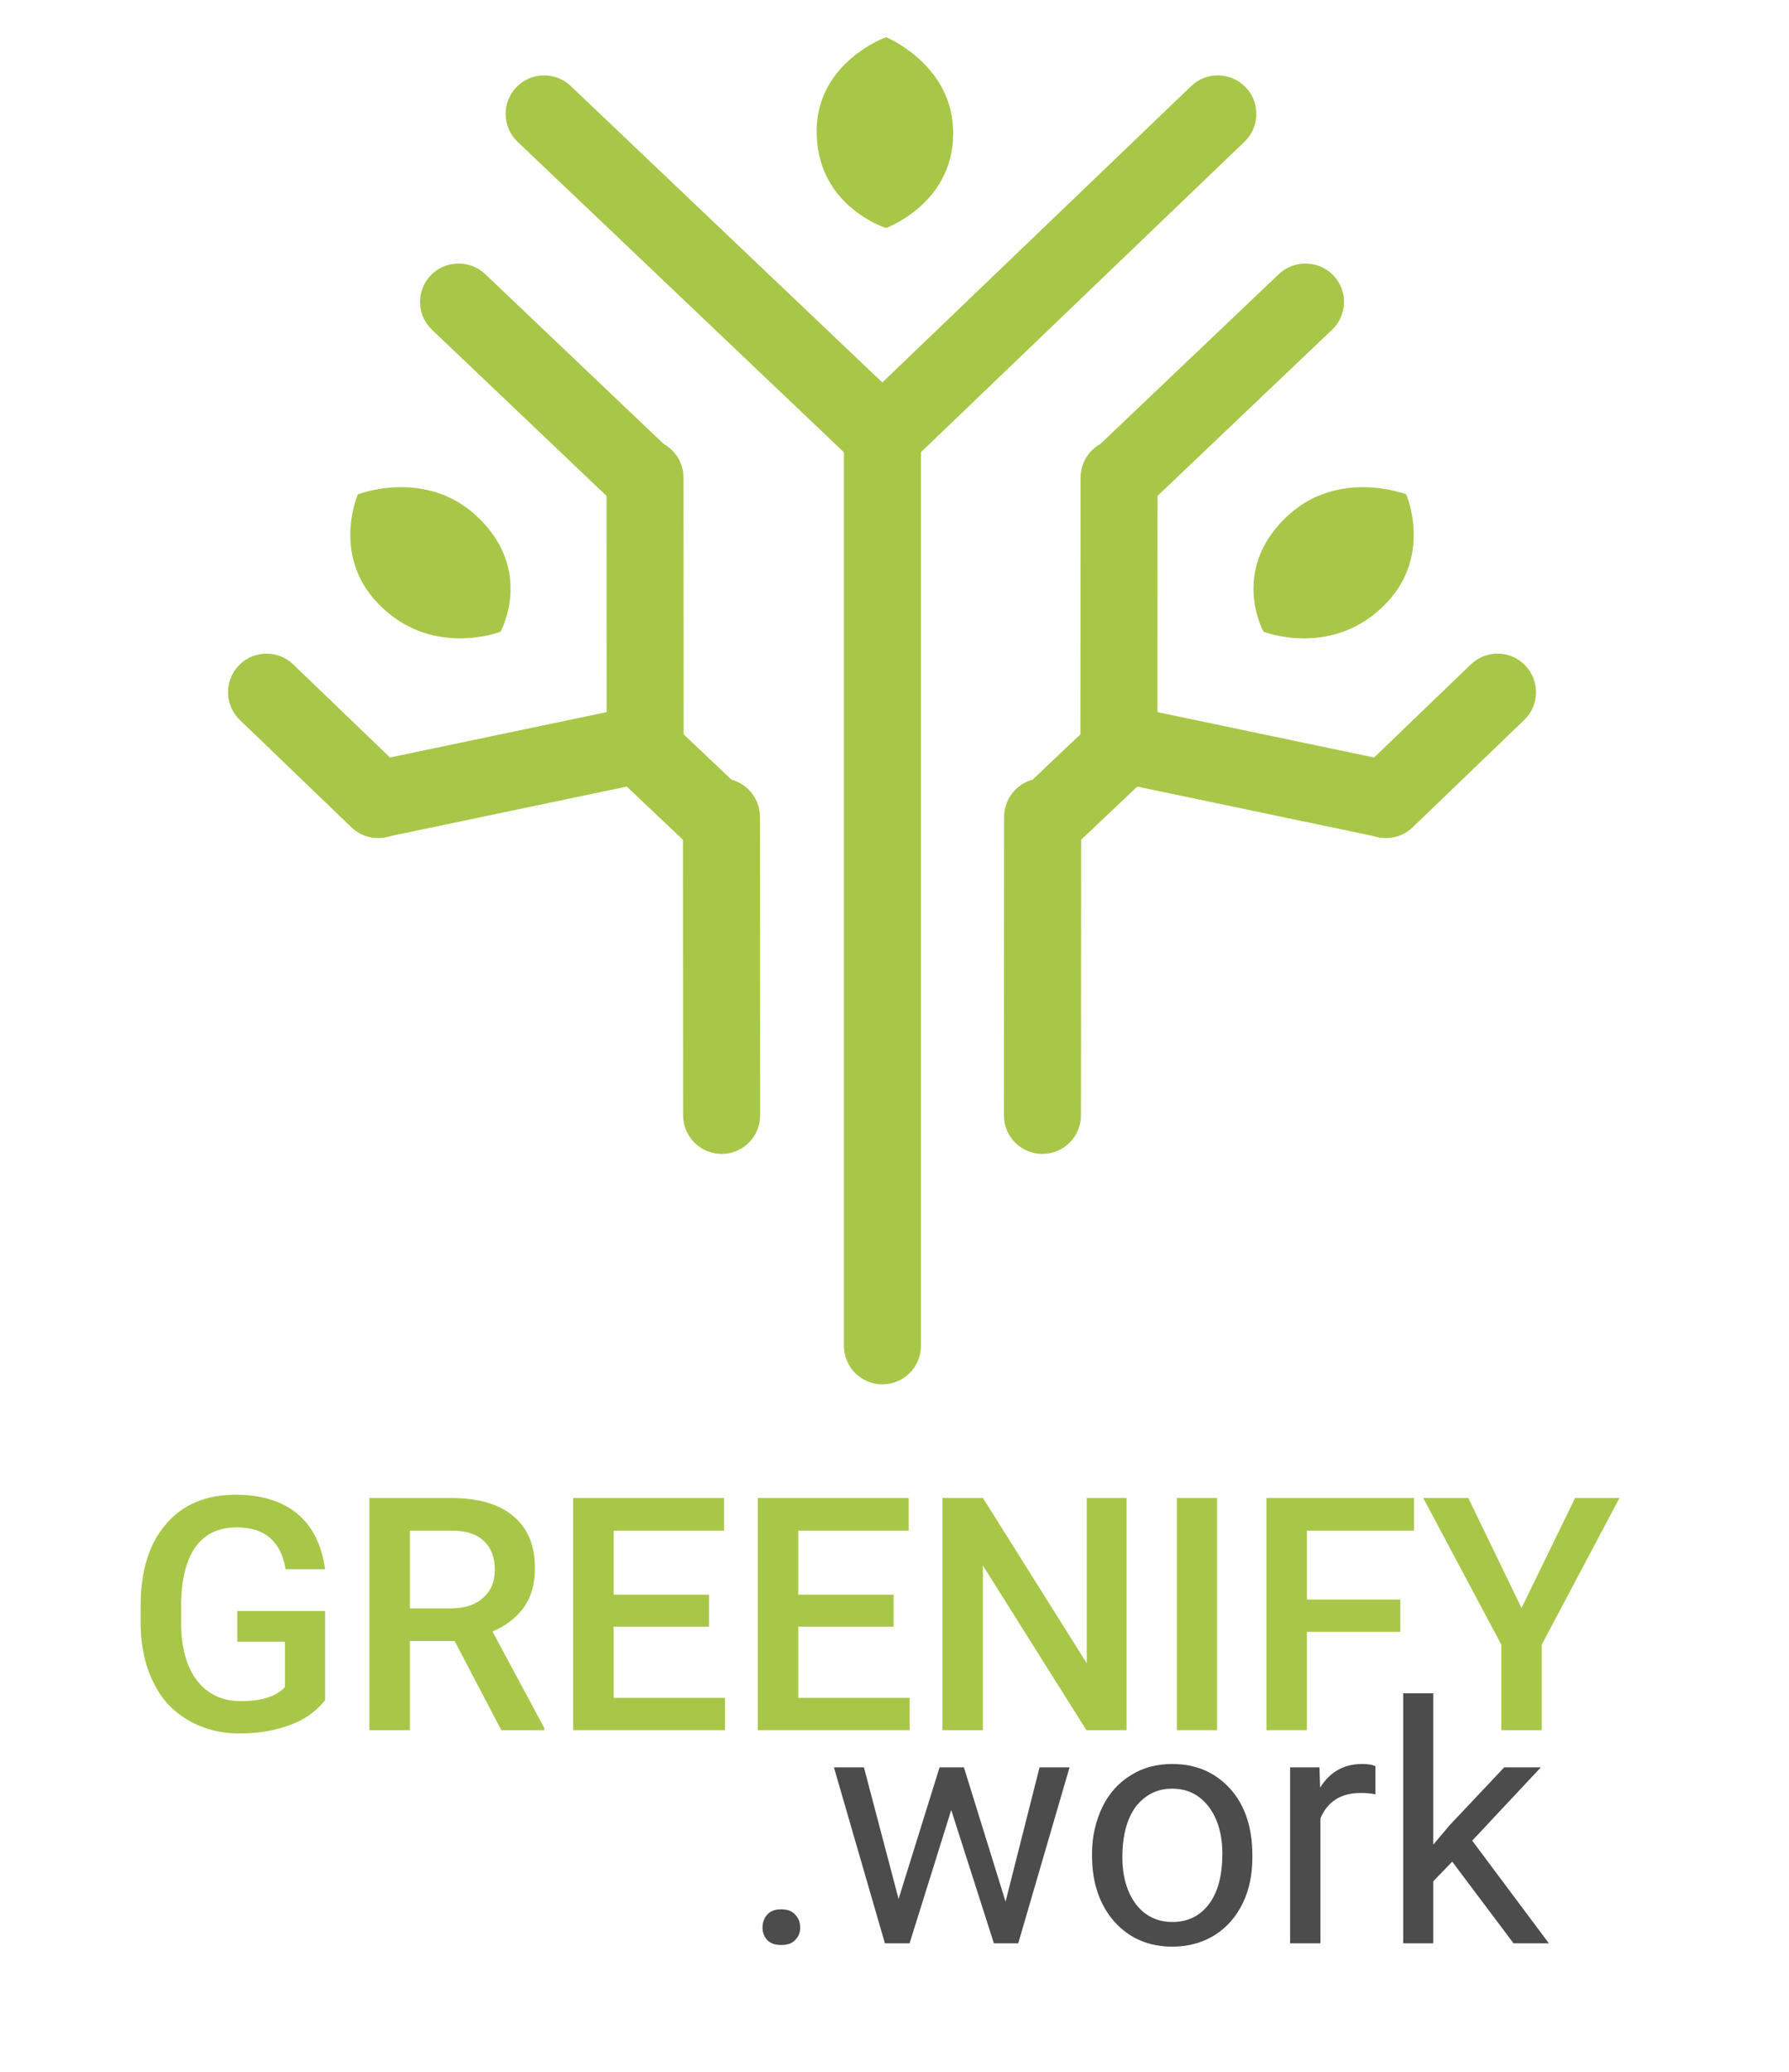 <?xml version="1.0" encoding="UTF-8" standalone="no"?>
<!DOCTYPE svg PUBLIC "-//W3C//DTD SVG 1.1//EN" "http://www.w3.org/Graphics/SVG/1.1/DTD/svg11.dtd">
<svg width="100%" height="100%" viewBox="0 0 1175 1360" version="1.1" xmlns="http://www.w3.org/2000/svg" xmlns:xlink="http://www.w3.org/1999/xlink" xml:space="preserve" xmlns:serif="http://www.serif.com/" style="fill-rule:evenodd;clip-rule:evenodd;stroke-linejoin:round;stroke-miterlimit:2;">
    <g transform="matrix(1,0,0,1,-4508,-369)">
        <g id="ArtBoard1" transform="matrix(1,0,0,1.027,0,0)">
            <rect x="0" y="0" width="6510.19" height="3862.55" style="fill:none;"/>
            <g transform="matrix(4.167,0,0,4.056,0,50.145)">
                <g transform="matrix(1,0,0,1,0,14.619)">
                    <g transform="matrix(0.399,0,0,0.399,659.476,-6.869)">
                        <g transform="matrix(0.591,0,0,0.47,175.82,-321.238)">
                            <path d="M2057.69,1413.09L2057.69,2179.62C2057.69,2197.48 2069.22,2211.97 2083.43,2211.97C2097.64,2211.97 2109.17,2197.48 2109.17,2179.62L2109.17,1413.09C2109.17,1395.23 2097.64,1380.74 2083.43,1380.74C2069.22,1380.74 2057.69,1395.23 2057.69,1413.09Z" style="fill:#a8c749;"/>
                        </g>
                        <g transform="matrix(0.591,0,0,0.55,175.82,-433.482)">
                            <path d="M2101.25,1433.07L2325.44,1201.94C2335.7,1191.37 2336.04,1173.83 2326.21,1162.81C2316.38,1151.78 2300.07,1151.41 2289.81,1161.98L2065.62,1393.11C2055.36,1403.68 2055.02,1421.22 2064.85,1432.25C2074.68,1443.27 2090.99,1443.64 2101.25,1433.07Z" style="fill:#a8c749;"/>
                        </g>
                        <g transform="matrix(0.591,0,0,0.55,175.82,-433.482)">
                            <path d="M2101.17,1393.03L1875.05,1161.9C1864.76,1151.38 1848.45,1151.82 1838.66,1162.89C1828.87,1173.96 1829.28,1191.5 1839.58,1202.02L2065.69,1433.15C2075.99,1443.67 2092.3,1443.23 2102.09,1432.16C2111.88,1421.09 2111.46,1403.56 2101.17,1393.03Z" style="fill:#a8c749;"/>
                        </g>
                        <g transform="matrix(0.591,0,0,0.55,177.289,-422.656)">
                            <path d="M2083.33,1107.14C2083.33,1107.14 2125.83,1125.83 2128.12,1171.86C2130.82,1225.85 2083.33,1244.21 2083.33,1244.21C2083.33,1244.21 2036.37,1228.5 2036.98,1173.85C2037.52,1124.91 2083.33,1107.14 2083.33,1107.14Z" style="fill:#a8c749;"/>
                        </g>
                        <g transform="matrix(0.591,0.007,-0.005,0.362,156.441,-136.573)">
                            <path d="M2266.04,2024.49L2263.41,1698.74C2263.23,1675.56 2251.54,1656.97 2237.34,1657.27C2223.13,1657.56 2211.75,1676.62 2211.93,1699.8L2214.56,2025.55C2214.75,2048.73 2226.43,2067.31 2240.64,2067.02C2254.85,2066.73 2266.23,2047.67 2266.04,2024.49Z" style="fill:#a8c749;"/>
                        </g>
                        <g transform="matrix(0.374,0.21,0.205,0.351,281.864,-801.451)">
                            <path d="M2587.09,1532.95L2139.9,1996.37C2102.18,2035.45 2078.9,2076.8 2087.94,2088.66C2096.98,2100.51 2134.94,2078.4 2172.66,2039.32L2619.85,1575.9C2657.56,1536.82 2680.84,1495.46 2671.8,1483.61C2662.76,1471.76 2624.8,1493.87 2587.09,1532.95Z" style="fill:#a8c749;"/>
                        </g>
                        <g transform="matrix(0.323,0.259,0.244,0.314,282.193,-695.936)">
                            <path d="M2587.09,1532.95L2139.9,1996.37C2052.74,2086.68 1989.33,2169.63 1998.37,2181.49C2007.41,2193.34 2085.5,2129.63 2172.66,2039.32L2619.85,1575.9C2707,1485.58 2770.42,1402.63 2761.38,1390.78C2752.34,1378.93 2674.24,1442.63 2587.09,1532.95Z" style="fill:#a8c749;"/>
                        </g>
                        <g transform="matrix(0.568,0,0,0.528,172.899,-377.752)">
                            <path d="M2334.79,1625.4L2517.4,1666.53C2531.88,1669.79 2546.09,1659.8 2549.12,1644.24C2552.15,1628.68 2542.86,1613.4 2528.39,1610.14L2345.78,1569.01C2331.3,1565.75 2317.09,1575.74 2314.06,1591.3C2311.03,1606.86 2320.32,1622.14 2334.79,1625.4Z" style="fill:#a8c749;"/>
                        </g>
                        <g transform="matrix(0.576,0.131,-0.122,0.536,347.395,-696.596)">
                            <path d="M2365.39,1591.08L2325.73,1403.3C2322.59,1388.41 2308.78,1379.06 2294.93,1382.44C2281.08,1385.82 2272.38,1400.66 2275.53,1415.56L2315.18,1603.34C2318.33,1618.23 2332.13,1627.58 2345.99,1624.2C2359.84,1620.82 2368.53,1605.98 2365.39,1591.08Z" style="fill:#a8c749;"/>
                        </g>
                        <g transform="matrix(0.425,0.381,-0.411,0.396,1183.64,-865.327)">
                            <path d="M2083.33,1107.14C2083.33,1107.14 2125.83,1125.83 2128.12,1171.86C2130.82,1225.85 2083.33,1244.21 2083.33,1244.21C2083.33,1244.21 2036.37,1228.5 2036.98,1173.85C2037.52,1124.91 2083.33,1107.14 2083.33,1107.14Z" style="fill:#a8c749;"/>
                        </g>
                        <g transform="matrix(-0.591,0.007,0.005,0.362,2657.5,-136.573)">
                            <path d="M2214.56,2025.55L2211.93,1699.8C2211.75,1676.62 2223.13,1657.56 2237.34,1657.27C2251.54,1656.97 2263.23,1675.56 2263.41,1698.74L2266.04,2024.49C2266.23,2047.67 2254.85,2066.73 2240.64,2067.02C2226.43,2067.31 2214.75,2048.73 2214.56,2025.55Z" style="fill:#a8c749;"/>
                        </g>
                        <g transform="matrix(-0.374,0.21,-0.205,0.351,2532.07,-801.451)">
                            <path d="M2619.85,1575.9L2172.66,2039.32C2134.94,2078.4 2096.98,2100.51 2087.94,2088.66C2078.9,2076.8 2102.18,2035.45 2139.9,1996.37L2587.09,1532.95C2624.8,1493.87 2662.76,1471.76 2671.8,1483.61C2680.84,1495.46 2657.56,1536.82 2619.85,1575.9Z" style="fill:#a8c749;"/>
                        </g>
                        <g transform="matrix(-0.339,0.243,-0.232,0.326,2407.03,-694.386)">
                            <path d="M2619.85,1575.9L2172.66,2039.32C2111.27,2102.94 2054.09,2144.96 2045.05,2133.11C2036.01,2121.26 2078.51,2059.99 2139.9,1996.37L2587.09,1532.95C2648.48,1469.33 2705.66,1427.3 2714.7,1439.15C2723.74,1451.01 2681.24,1512.28 2619.85,1575.9Z" style="fill:#a8c749;"/>
                        </g>
                        <g transform="matrix(-0.323,0.259,-0.244,0.314,2531.74,-695.936)">
                            <path d="M2619.85,1575.9L2172.66,2039.32C2085.5,2129.63 2007.41,2193.34 1998.37,2181.49C1989.33,2169.63 2052.74,2086.68 2139.9,1996.37L2587.09,1532.95C2674.24,1442.63 2752.34,1378.93 2761.38,1390.78C2770.42,1402.63 2707,1485.58 2619.85,1575.9Z" style="fill:#a8c749;"/>
                        </g>
                        <g transform="matrix(-0.568,0,0,0.528,2641.04,-377.752)">
                            <path d="M2345.78,1569.01L2528.39,1610.14C2542.86,1613.4 2552.15,1628.68 2549.12,1644.24C2546.09,1659.8 2531.88,1669.79 2517.4,1666.53L2334.79,1625.4C2320.32,1622.14 2311.03,1606.86 2314.06,1591.3C2317.09,1575.74 2331.3,1565.75 2345.78,1569.01Z" style="fill:#a8c749;"/>
                        </g>
                        <g transform="matrix(-0.576,0.131,0.122,0.536,2466.54,-696.596)">
                            <path d="M2315.18,1603.34L2275.53,1415.56C2272.38,1400.66 2281.08,1385.82 2294.93,1382.44C2308.78,1379.06 2322.59,1388.41 2325.73,1403.3L2365.39,1591.08C2368.53,1605.98 2359.84,1620.82 2345.99,1624.2C2332.13,1627.58 2318.33,1618.23 2315.18,1603.34Z" style="fill:#a8c749;"/>
                        </g>
                        <g transform="matrix(-0.425,0.381,0.411,0.396,1630.29,-865.327)">
                            <path d="M2083.33,1107.14C2083.33,1107.14 2125.83,1125.83 2128.12,1171.86C2130.82,1225.85 2083.33,1244.21 2083.33,1244.21C2083.33,1244.21 2036.37,1228.5 2036.98,1173.85C2037.52,1124.91 2083.33,1107.14 2083.33,1107.14Z" style="fill:#a8c749;"/>
                        </g>
                        <g transform="matrix(0.339,0.243,0.232,0.326,406.91,-694.386)">
                            <path d="M2587.09,1532.95L2139.9,1996.37C2078.51,2059.99 2036.01,2121.26 2045.05,2133.11C2054.09,2144.96 2111.27,2102.94 2172.66,2039.32L2619.85,1575.9C2681.24,1512.28 2723.74,1451.01 2714.7,1439.15C2705.66,1427.3 2648.48,1469.33 2587.09,1532.95Z" style="fill:#a8c749;"/>
                        </g>
                    </g>
                    <g transform="matrix(0.197,0,0,0.197,709.268,5.347)">
                        <g transform="matrix(266.667,0,0,266.667,2482.61,1840.16)">
                            <path d="M0.07,-0.047C0.07,-0.063 0.075,-0.076 0.084,-0.086C0.094,-0.097 0.107,-0.102 0.126,-0.102C0.145,-0.102 0.159,-0.097 0.168,-0.086C0.178,-0.076 0.183,-0.063 0.183,-0.047C0.183,-0.032 0.178,-0.02 0.168,-0.01C0.159,0 0.145,0.005 0.126,0.005C0.107,0.005 0.094,0 0.084,-0.01C0.075,-0.02 0.07,-0.032 0.07,-0.047Z" style="fill:#4c4c4c;fill-rule:nonzero;"/>
                        </g>
                        <g transform="matrix(266.667,0,0,266.667,2552.8,1840.16)">
                            <path d="M0.536,-0.125L0.638,-0.528L0.728,-0.528L0.574,-0L0.501,-0L0.373,-0.4L0.248,-0L0.174,-0L0.021,-0.528L0.111,-0.528L0.215,-0.133L0.338,-0.528L0.411,-0.528L0.536,-0.125Z" style="fill:#4c4c4c;fill-rule:nonzero;"/>
                        </g>
                        <g transform="matrix(266.667,0,0,266.667,2753.19,1840.16)">
                            <path d="M0.044,-0.269C0.044,-0.321 0.055,-0.367 0.075,-0.409C0.095,-0.45 0.124,-0.482 0.16,-0.504C0.196,-0.527 0.238,-0.538 0.284,-0.538C0.356,-0.538 0.414,-0.513 0.459,-0.463C0.503,-0.414 0.525,-0.347 0.525,-0.265L0.525,-0.258C0.525,-0.207 0.516,-0.161 0.496,-0.12C0.476,-0.079 0.448,-0.047 0.411,-0.024C0.375,-0.002 0.333,0.01 0.285,0.01C0.214,0.01 0.156,-0.015 0.111,-0.065C0.067,-0.115 0.044,-0.181 0.044,-0.263L0.044,-0.269ZM0.135,-0.258C0.135,-0.2 0.149,-0.153 0.176,-0.117C0.203,-0.082 0.24,-0.064 0.285,-0.064C0.331,-0.064 0.368,-0.082 0.395,-0.118C0.422,-0.154 0.435,-0.204 0.435,-0.269C0.435,-0.327 0.421,-0.374 0.394,-0.41C0.366,-0.446 0.33,-0.464 0.284,-0.464C0.24,-0.464 0.204,-0.446 0.176,-0.411C0.149,-0.375 0.135,-0.324 0.135,-0.258Z" style="fill:#4c4c4c;fill-rule:nonzero;"/>
                        </g>
                        <g transform="matrix(266.667,0,0,266.667,2905.27,1840.16)">
                            <path d="M0.324,-0.447C0.31,-0.45 0.295,-0.451 0.279,-0.451C0.22,-0.451 0.18,-0.425 0.159,-0.375L0.159,-0L0.068,-0L0.068,-0.528L0.156,-0.528L0.158,-0.467C0.187,-0.514 0.229,-0.538 0.284,-0.538C0.301,-0.538 0.315,-0.536 0.324,-0.531L0.324,-0.447Z" style="fill:#4c4c4c;fill-rule:nonzero;"/>
                        </g>
                        <g transform="matrix(266.667,0,0,266.667,2995.5,1840.16)">
                            <path d="M0.216,-0.245L0.159,-0.186L0.159,-0L0.069,-0L0.069,-0.75L0.159,-0.75L0.159,-0.296L0.208,-0.354L0.372,-0.528L0.482,-0.528L0.276,-0.308L0.506,-0L0.4,-0L0.216,-0.245Z" style="fill:#4c4c4c;fill-rule:nonzero;"/>
                        </g>
                    </g>
                    <g transform="matrix(0.193,0,0,0.193,1101.32,334.268)">
                        <g transform="matrix(266.667,0,0,266.667,0,0)">
                            <path d="M0.617,-0.092C0.591,-0.059 0.556,-0.033 0.51,-0.016C0.465,0.001 0.413,0.01 0.355,0.01C0.295,0.01 0.243,-0.004 0.197,-0.031C0.151,-0.058 0.115,-0.096 0.091,-0.147C0.066,-0.197 0.053,-0.256 0.052,-0.323L0.052,-0.378C0.052,-0.486 0.077,-0.57 0.129,-0.63C0.18,-0.691 0.252,-0.721 0.344,-0.721C0.423,-0.721 0.486,-0.701 0.533,-0.662C0.579,-0.623 0.607,-0.566 0.617,-0.493L0.496,-0.493C0.482,-0.578 0.432,-0.621 0.347,-0.621C0.291,-0.621 0.249,-0.601 0.22,-0.561C0.192,-0.521 0.177,-0.463 0.176,-0.386L0.176,-0.331C0.176,-0.255 0.192,-0.195 0.224,-0.153C0.257,-0.11 0.302,-0.089 0.359,-0.089C0.423,-0.089 0.467,-0.103 0.494,-0.132L0.494,-0.271L0.348,-0.271L0.348,-0.365L0.617,-0.365L0.617,-0.092Z" style="fill:#a8c749;fill-rule:nonzero;"/>
                        </g>
                        <g transform="matrix(266.667,0,0,266.667,181.51,0)">
                            <path d="M0.333,-0.273L0.196,-0.273L0.196,-0L0.072,-0L0.072,-0.711L0.322,-0.711C0.404,-0.711 0.468,-0.693 0.512,-0.656C0.557,-0.619 0.579,-0.566 0.579,-0.496C0.579,-0.448 0.568,-0.409 0.545,-0.376C0.522,-0.344 0.49,-0.32 0.449,-0.302L0.608,-0.006L0.608,-0L0.476,-0L0.333,-0.273ZM0.196,-0.373L0.323,-0.373C0.364,-0.373 0.397,-0.384 0.42,-0.405C0.444,-0.426 0.456,-0.454 0.456,-0.491C0.456,-0.529 0.445,-0.558 0.423,-0.579C0.401,-0.6 0.369,-0.611 0.326,-0.611L0.196,-0.611L0.196,-0.373Z" style="fill:#a8c749;fill-rule:nonzero;"/>
                        </g>
                        <g transform="matrix(266.667,0,0,266.667,347.917,0)">
                            <path d="M0.488,-0.317L0.196,-0.317L0.196,-0.099L0.537,-0.099L0.537,-0L0.072,-0L0.072,-0.711L0.534,-0.711L0.534,-0.611L0.196,-0.611L0.196,-0.415L0.488,-0.415L0.488,-0.317Z" style="fill:#a8c749;fill-rule:nonzero;"/>
                        </g>
                        <g transform="matrix(266.667,0,0,266.667,498.698,0)">
                            <path d="M0.488,-0.317L0.196,-0.317L0.196,-0.099L0.537,-0.099L0.537,-0L0.072,-0L0.072,-0.711L0.534,-0.711L0.534,-0.611L0.196,-0.611L0.196,-0.415L0.488,-0.415L0.488,-0.317Z" style="fill:#a8c749;fill-rule:nonzero;"/>
                        </g>
                        <g transform="matrix(266.667,0,0,266.667,649.479,0)">
                            <path d="M0.636,-0L0.513,-0L0.196,-0.504L0.196,-0L0.072,-0L0.072,-0.711L0.196,-0.711L0.514,-0.205L0.514,-0.711L0.636,-0.711L0.636,-0Z" style="fill:#a8c749;fill-rule:nonzero;"/>
                        </g>
                        <g transform="matrix(266.667,0,0,266.667,838.802,0)">
                            <rect x="0.08" y="-0.711" width="0.123" height="0.711" style="fill:#a8c749;fill-rule:nonzero;"/>
                        </g>
                        <g transform="matrix(266.667,0,0,266.667,914.063,0)">
                            <path d="M0.482,-0.301L0.196,-0.301L0.196,-0L0.072,-0L0.072,-0.711L0.524,-0.711L0.524,-0.611L0.196,-0.611L0.196,-0.4L0.482,-0.4L0.482,-0.301Z" style="fill:#a8c749;fill-rule:nonzero;"/>
                        </g>
                        <g transform="matrix(266.667,0,0,266.667,1060.55,0)">
                            <path d="M0.304,-0.374L0.468,-0.711L0.604,-0.711L0.366,-0.262L0.366,-0L0.242,-0L0.242,-0.262L0.003,-0.711L0.141,-0.711L0.304,-0.374Z" style="fill:#a8c749;fill-rule:nonzero;"/>
                        </g>
                    </g>
                </g>
            </g>
        </g>
    </g>
</svg>
